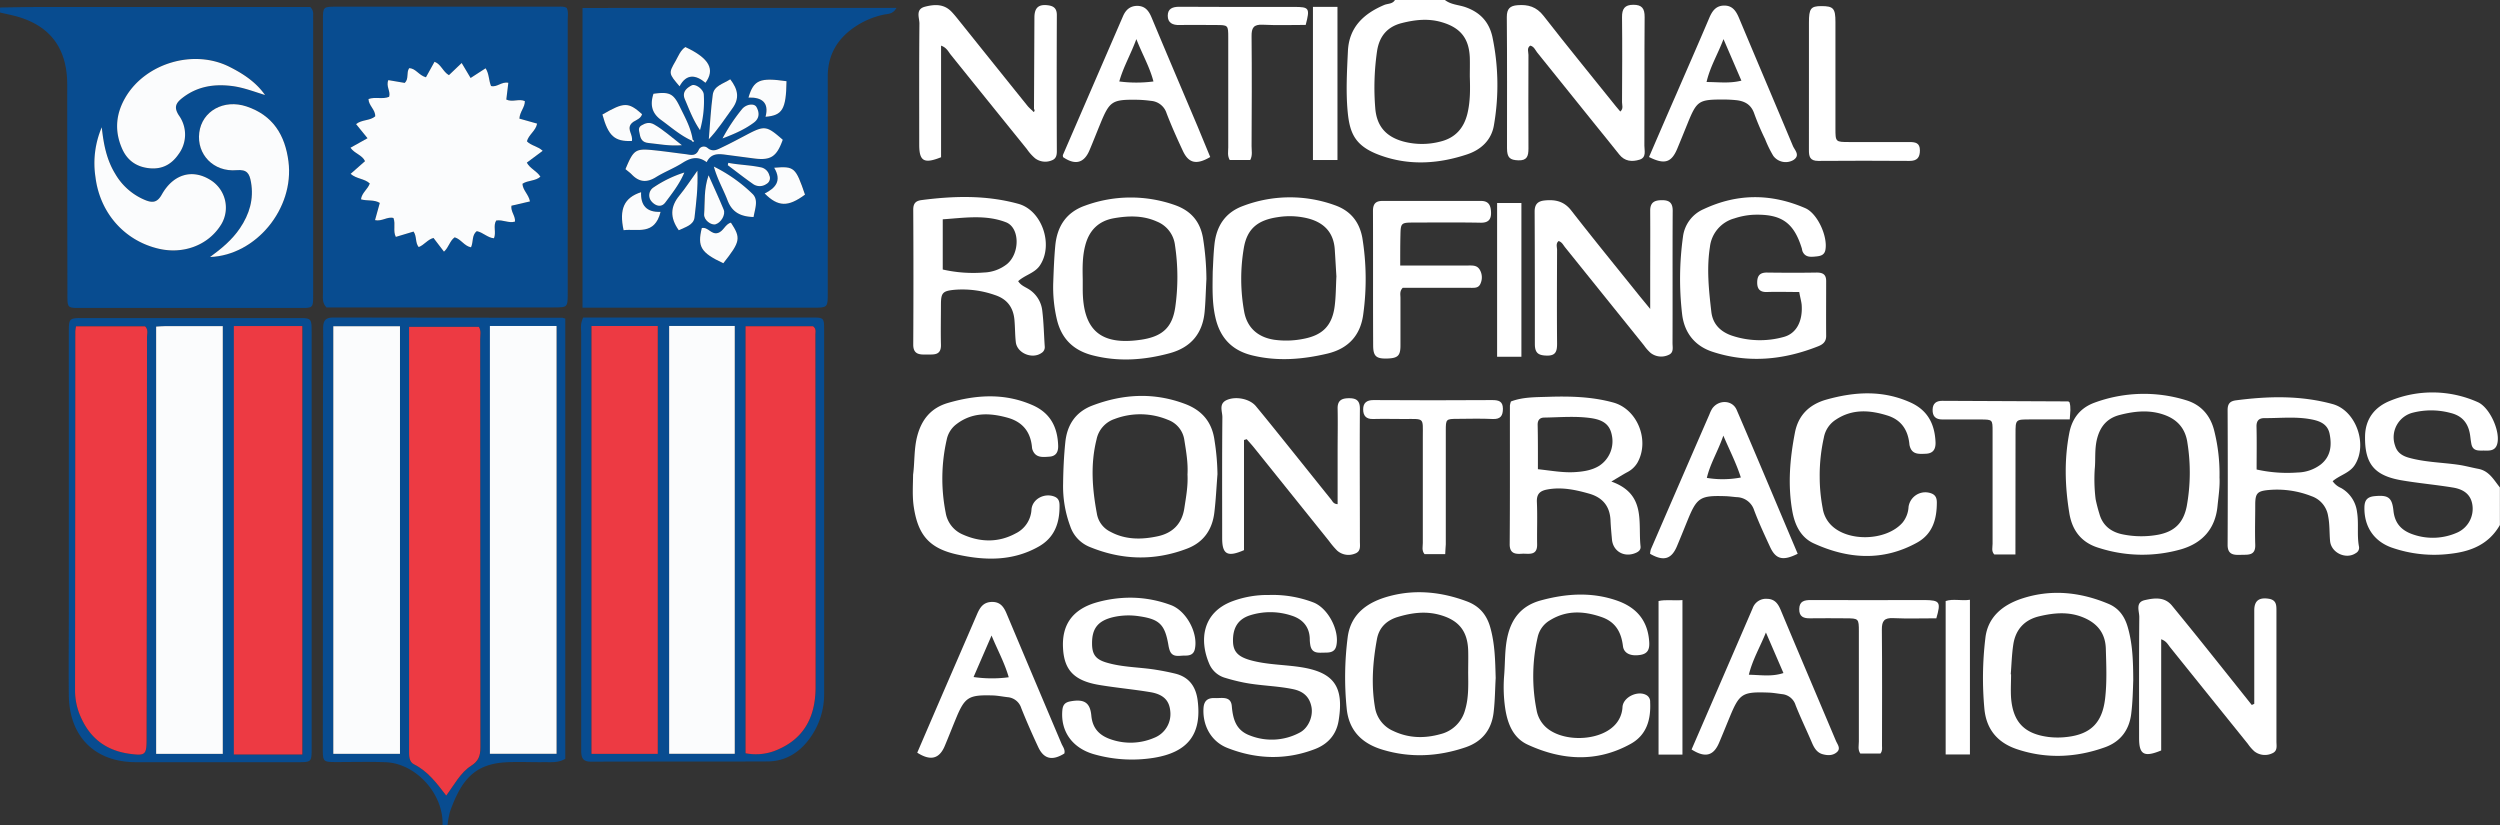 <svg id="Layer_1" data-name="Layer 1" xmlns="http://www.w3.org/2000/svg" viewBox="0 0 1000.06 330.03"><rect x="0" y="0" width="1000.06" height="330.03" fill="#333333" stroke="none"/><defs><style>.cls-1{fill:#084c90;}.cls-2{fill:#fbfcfd;}.cls-3{fill:#fff;}.cls-4{fill:#ed3a43;}</style></defs><path class="cls-1" d="M124.1,2.8H15C10,2.8,5,2.92,0,3V5c1.63.37,3.25.72,4.87,1.1,14.68,3.46,22,12.68,22,27.76q0,42,.08,84c0,5.29,0,5.32,5.17,5.32h88c5.1,0,5.13,0,5.13-5.33V7.38C125.16,5.93,125.69,4.34,124.1,2.8ZM50.26,38.86c8.06-13.67,27.29-19.38,41.59-12.15,5.43,2.75,10.56,6,14.15,11.3-4.27-1.32-8.39-2.92-12.79-3.55-7.39-1-14.23,0-20.29,4.72-2.56,2-3.51,3.7-1.37,7a13.12,13.12,0,0,1-.12,15.47c-2.75,4-6.4,6.09-11.42,5.67s-8.82-2.81-10.95-7.44c-3.36-7.18-2.86-14.2,1.15-21ZM63.73,99.52C50,96.44,40.07,85.37,38.23,70.89a36.64,36.64,0,0,1,2.51-20c.7,6.6,1.89,12.94,5.38,18.62A24.69,24.69,0,0,0,58.32,80.1c2.83,1.1,4.66.86,6.43-2.29,4.6-8.2,12.17-10.3,19.3-5.93a13,13,0,0,1,4.48,17.83q-.27.45-.57.87c-5.18,7.61-14.69,11.11-24.28,9ZM84,102.8l-.13.1v0h0v-.11H84c4.53-3.3,8.84-6.85,12-11.56,3.75-5.58,5.59-11.59,4.38-18.42-.61-3.42-1.57-5.13-5.77-4.76-9.24.81-16-6.35-14.92-15s9.82-13.52,18.92-10.48c10.57,3.55,15.41,11.45,16.76,22C117.78,83.4,102.41,102.1,84,102.8Z" transform="translate(0.02 0.01)"/><path class="cls-2" d="M87.91,90.63c-5.13,7.56-14.64,11.06-24.23,8.9C50,96.45,40,85.38,38.18,70.9a36.64,36.64,0,0,1,2.51-20c.7,6.6,1.89,12.94,5.38,18.62a24.69,24.69,0,0,0,12.2,10.59c2.83,1.1,4.66.86,6.43-2.29,4.6-8.2,12.17-10.3,19.3-5.93a13,13,0,0,1,4.51,17.82C88.32,90,88.12,90.33,87.91,90.63Z" transform="translate(0.02 0.01)"/><path class="cls-2" d="M106,38c-4.27-1.32-8.39-2.92-12.79-3.55-7.39-1-14.23,0-20.29,4.72-2.56,2-3.51,3.7-1.37,7a13.12,13.12,0,0,1-.12,15.47c-2.75,4-6.4,6.09-11.42,5.67s-8.82-2.81-11-7.44c-3.31-7.18-2.81-14.2,1.2-21C58.27,25.22,77.5,19.51,91.8,26.74,97.23,29.47,102.36,32.8,106,38Z" transform="translate(0.02 0.01)"/><path class="cls-2" d="M84,102.8c4.53-3.3,8.84-6.85,12-11.56,3.75-5.58,5.59-11.59,4.38-18.42-.61-3.42-1.57-5.13-5.77-4.76-9.24.81-16-6.35-14.92-15s9.82-13.52,18.92-10.48c10.57,3.55,15.41,11.45,16.76,22C117.78,83.4,102.41,102.1,84,102.8Z" transform="translate(0.02 0.01)"/><path class="cls-1" d="M224.82,127.09q-45.72,0-91.43-.09c-3.48,0-4.17,1.52-4.15,4.56.09,10-.05,20-.06,30q0,68.69-.07,137.39c0,5.87,0,5.87,5.67,5.88,6.5,0,13-.18,19.48.07,12.2.47,23.24,12.8,22.74,25.12h2a34.92,34.92,0,0,1,1-5.38c4.54-12.8,9.91-19,22.3-19.71,5-.28,10,0,15-.06,2.95-.05,6,.37,8.81-1.34V127.45A7.27,7.27,0,0,0,224.82,127.09ZM160,301.54H133.31v-171H160Zm32.2-2.54c0,3.3-.73,5.45-3.72,7.33-4.39,2.77-6.75,7.6-10,11.91-3.79-4.94-7.31-9.71-12.86-12.49-2.11-1-2-3.53-2-5.76.05-11,0-22,0-33V130.74h27.91c1,1.55.53,3.26.53,4.86Q192.1,217.31,192.18,299Zm30.44,2.52H196V130.39h26.67Z" transform="translate(0.02 0.01)"/><rect class="cls-2" x="195.97" y="130.4" width="26.67" height="171.13"/><rect class="cls-2" x="133.33" y="130.51" width="26.67" height="171.04"/><path class="cls-3" d="M578,0c2.4,1.89,5.48,1.9,8.21,2.86,5.84,2.06,9.44,5.86,10.78,11.94A93.87,93.87,0,0,1,597.6,50c-1,6.12-5.28,10-11,11.83-10.66,3.51-21.61,4.37-32.39,1-11.93-3.72-14.3-8.9-15.16-18.49-.71-8-.24-16,.13-23.92.45-9.52,6.27-14.93,14.49-18.43,1.45-.62,3.35-.33,4.32-2Zm9.94,30.58c0-2.49.07-5,0-7.48-.29-7.81-3.79-12.11-11.4-14.28-5.3-1.52-10.51-.93-15.73.38-5.83,1.45-9,5.22-9.95,11.08a101.15,101.15,0,0,0-.75,22.87c.54,7.27,4.26,11.55,11.3,13.46a29,29,0,0,0,14.79,0c5.95-1.47,9.36-5.36,10.78-11.17C588.16,40.55,588.1,35.57,587.94,30.58Z" transform="translate(0.02 0.01)"/><path class="cls-3" d="M1000,210c-4.37,7.66-11.46,10.58-19.78,11.51A51.61,51.61,0,0,1,956.61,219c-7.35-2.67-11-8.75-10.8-16.22.09-3,1.43-4.08,4.18-4.33,5.25-.48,6.87.48,7.42,5.79s3.43,8.1,8.08,9.62A24,24,0,0,0,983,213a10.42,10.42,0,0,0,6-11c-.56-3.82-3-6.23-7.91-7-6.89-1.13-13.87-1.73-20.75-2.93-10.74-1.93-14.44-6.73-14.28-17.56.1-7.09,4-11.77,10-14.18a44.47,44.47,0,0,1,35,.48c5,2.12,9.44,12.28,7.76,17.11-.85,2.43-3,2.36-5,2.31s-4.57.46-5.21-2.56c-.2-1-.32-2-.44-2.95-.58-5.19-3.05-8.39-8-9.56a29.79,29.79,0,0,0-14.83-.13,10.15,10.15,0,0,0-7.58,12.19,9.32,9.32,0,0,0,.3,1c.78,2.64,2.62,4,5.24,4.79,6.45,1.86,13.15,1.94,19.73,2.85,2.81.38,5.53,1.15,8.3,1.67,4.43.83,6.23,4.46,8.67,7.45Z" transform="translate(0.02 0.01)"/><path class="cls-1" d="M233,3.18V123.07h92c6.09,0,6.1,0,6.1-6,0-28.82.06-57.63,0-86.44,0-8.41,3.57-14.71,10.22-19.45a32.67,32.67,0,0,1,12.26-5.35c1.6-.33,3.61-.12,5-2.68ZM314.6,32.47c-.15,11.34-1.68,13.67-8.39,14.24,1.52-5.76-1.55-7.87-6.82-7.69C301.49,31.8,304.1,31,314.6,32.47Zm-32,32.38c-3.61-2.65-6.6-1.67-9.77.34-3.35,2.13-7.16,3.56-10.53,5.66-3.66,2.28-6.73,2-9.67-1.07-.68-.71-1.5-1.28-2.52-2.14,3.34-8,4-8.35,12-7.49,4,.42,7.92,1,11.89,1.48,2,.23,4.23,1.16,5.45-1.79a2.25,2.25,0,0,1,3-1,2.55,2.55,0,0,1,.47.31c2.22,1.84,4.11.58,6-.31,3.16-1.49,6.23-3.15,9.32-4.77,7.56-4,8.27-3.88,14.78,1.85-2.45,6.84-4.81,8.36-11.62,7.46L290,61.86c-2.92-.4-5.7-.48-7.38,3Zm6.83,19c.84,2-1,5.16-3.2,5.82-1.77.54-4.8-1.66-4.62-4,.37-4.89-.19-9.9,1.77-15.6,2.29,5.14,4.29,9.44,6.09,13.81ZM273.85,39.68c-1.2-2.8.58-4.45,2.68-5.55,1.57-.82,4.84,1.6,4.9,3.73A42.84,42.84,0,0,1,279.91,52c-2.81-4.12-4.28-8.28-6-12.31Zm28.75,3.15c1.15,2.12,1.22,4.42-1.05,6.13C298,51.66,294,53.44,289,55.34a71.71,71.71,0,0,1,7.73-11.64c1.64-2,5-2.56,5.93-.84ZM292.1,31.71c3.15,4.09,3.77,7.68.81,11.69s-5.69,8.38-9.4,12.29c.5-5.94.78-11.91,1.58-17.81C285.59,34.28,289.22,33.58,292.1,31.71Zm-21.88-7.32c1.14-2,1.9-4.23,3.91-5.58,9.89,4.61,11.83,9,8.05,14.3-3.8-3.2-7.6-3.8-10.37,1.41-4.4-5.19-4.42-5.2-1.58-10.13ZM261.4,37.5c6.33-.87,7.94-.15,10.46,5,2.1,4.32,4.51,8.52,5.23,13.38a6.66,6.66,0,0,1,.56.5c-.39.52-.69.36-.93-.16-4.59-2.07-8.33-5.39-12.35-8.32-3.84-2.78-4.27-6.28-3-10.4Zm.26,12.29c3.73,2.15,6.85,5,11.09,8.29-5.27.39-9.33-.5-13.44-.9-2.3-.23-3.1-1.53-3.43-3.52-.22-1.27-.85-2.59.7-3.51s3.17-1.46,5.09-.35Zm-20.71-4c8.68-5,10.32-5.07,15.85-.15-.59,2.38-3.44,2.35-4.56,4.15-1.37,2.22,1,4.08.5,6.59-6.93.3-9.43-2-11.78-10.58Zm8.47,46.26c-1.83-8.42.18-13,7-15.2-.17,5.05,2.06,8.17,7.84,7.86-2.4,9.6-9.36,6.68-14.83,7.36Zm11.15-11.64a3.74,3.74,0,0,1,.47-5.28,4.84,4.84,0,0,1,.46-.33A46.65,46.65,0,0,1,273.73,69c-1.85,4.47-4.78,8.21-7.62,12-1.82,2.39-4.33,1-5.53-.48Zm17.23,6.51c-.34,3.07-3.65,3.88-6.31,5.15-3.61-5.07-3.38-9.48.27-13.9,2.36-2.87,4.38-6,7.19-9.93.3,7.07-.5,12.9-1.14,18.7Zm11.52,18.35c-9-4.2-10.45-6.62-8.61-14.08,2.47-.53,3.75,2.69,6.33,2,2.39-.62,2.94-3.58,5.32-4.15,4.07,6.2,3.8,7.59-3,16.25ZM301.43,86.8c-5.34-.16-8.65-2-10.44-6.72-1.61-4.26-4-8.23-5.45-13.45A60.53,60.53,0,0,1,301,77.55C303.47,79.94,302,83.42,301.43,86.8Zm0-13.07c-3.5-2.43-6.85-5.08-10.27-7.64.07-.31.14-.62.2-.94,4.2.82,8.47.87,12.7,1.74a4.39,4.39,0,0,1,3.72,3.26,2.64,2.64,0,0,1-1.15,3.45,4.66,4.66,0,0,1-5.25.11Zm4.51,3.68c4.21-2.1,7-5,3.8-10.3,8.07-.66,8.56-.2,12.33,10.76-6.83,4.93-10.79,4.93-16.18-.48Z" transform="translate(0.02 0.01)"/><path class="cls-2" d="M252.25,49.8c-1.37,2.22,1,4.08.5,6.59-6.94.28-9.44-2-11.79-10.59,8.68-5,10.32-5.07,15.85-.15C256.22,48,253.37,48,252.25,49.8Z" transform="translate(0.02 0.01)"/><path class="cls-2" d="M272.76,58.08c-5.27.39-9.33-.5-13.44-.9-2.3-.23-3.1-1.53-3.43-3.52-.22-1.27-.85-2.59.7-3.51s3.16-1.46,5.08-.36C265.4,51.94,268.52,54.8,272.76,58.08Z" transform="translate(0.02 0.01)"/><path class="cls-2" d="M277.66,56.41c-.39.52-.69.36-.93-.16-4.59-2.07-8.33-5.39-12.35-8.32-3.85-2.81-4.33-6.31-3-10.43,6.33-.87,7.94-.15,10.46,5,2.1,4.32,4.51,8.52,5.23,13.38A5.88,5.88,0,0,1,277.66,56.41Z" transform="translate(0.02 0.01)"/><path class="cls-2" d="M292.92,43.4c-3,4.07-5.69,8.38-9.4,12.29.5-5.94.78-11.91,1.58-17.81.49-3.6,4.12-4.3,7-6.17C295.26,35.8,295.88,39.39,292.92,43.4Z" transform="translate(0.02 0.01)"/><path class="cls-2" d="M280,52.05c-2.84-4.15-4.32-8.31-6.06-12.34-1.2-2.8.58-4.45,2.68-5.55,1.57-.82,4.84,1.6,4.9,3.73A42.84,42.84,0,0,1,280,52.05Z" transform="translate(0.02 0.01)"/><path class="cls-2" d="M282.19,33.11c-3.8-3.2-7.6-3.8-10.37,1.41-4.41-5.19-4.43-5.2-1.59-10.13,1.14-2,1.9-4.23,3.91-5.58C284,23.42,286,27.85,282.19,33.11Z" transform="translate(0.02 0.01)"/><path class="cls-2" d="M314.6,32.47c-.15,11.34-1.68,13.67-8.39,14.24,1.52-5.76-1.55-7.87-6.82-7.69C301.49,31.8,304.1,31,314.6,32.47Z" transform="translate(0.02 0.01)"/><path class="cls-2" d="M301.59,49C298,51.69,294,53.47,289,55.37a71.71,71.71,0,0,1,7.73-11.64c1.6-2.07,5-2.59,5.89-.87C303.79,45,303.86,47.28,301.59,49Z" transform="translate(0.02 0.01)"/><path class="cls-2" d="M322,77.85c-6.78,5-10.74,4.93-16.13-.46,4.21-2.1,7-5,3.8-10.3C317.76,66.43,318.25,66.89,322,77.85Z" transform="translate(0.02 0.01)"/><path class="cls-2" d="M306.58,73.58a4.65,4.65,0,0,1-5.2.13c-3.5-2.43-6.85-5.08-10.27-7.64.07-.31.14-.62.2-.94,4.2.82,8.47.87,12.7,1.74a4.39,4.39,0,0,1,3.72,3.26A2.64,2.64,0,0,1,306.58,73.58Z" transform="translate(0.02 0.01)"/><path class="cls-2" d="M301.43,86.8c-5.34-.16-8.65-2-10.44-6.72-1.61-4.26-4-8.23-5.45-13.45A60.53,60.53,0,0,1,301,77.55C303.47,79.94,302,83.42,301.43,86.8Z" transform="translate(0.02 0.01)"/><path class="cls-2" d="M277.81,86.94c-.34,3.07-3.65,3.88-6.31,5.15-3.61-5.07-3.38-9.48.27-13.9,2.36-2.87,4.38-6,7.19-9.93C279.25,75.31,278.45,81.14,277.81,86.94Z" transform="translate(0.02 0.01)"/><path class="cls-2" d="M286.27,89.7c-1.77.54-4.8-1.66-4.62-4,.37-4.89-.19-9.9,1.77-15.6,2.25,5.07,4.25,9.37,6.05,13.74C290.31,85.91,288.43,89,286.27,89.7Z" transform="translate(0.02 0.01)"/><path class="cls-2" d="M289.33,105.29c-9-4.2-10.45-6.62-8.61-14.08,2.47-.53,3.75,2.69,6.33,2,2.39-.62,2.94-3.58,5.32-4.15C296.43,95.24,296.16,96.63,289.33,105.29Z" transform="translate(0.02 0.01)"/><path class="cls-2" d="M264.23,84.73c-2.37,9.58-9.33,6.66-14.8,7.34-1.83-8.42.18-13,7-15.2C256.22,81.92,258.45,85,264.23,84.73Z" transform="translate(0.02 0.01)"/><path class="cls-2" d="M273.73,69c-1.85,4.47-4.78,8.21-7.62,12-1.82,2.4-4.33,1-5.53-.47a3.74,3.74,0,0,1,.44-5.28,3.27,3.27,0,0,1,.48-.35A47,47,0,0,1,273.73,69Z" transform="translate(0.02 0.01)"/><path class="cls-2" d="M313.1,55.9c-2.45,6.84-4.81,8.36-11.62,7.46l-11.39-1.5c-2.94-.4-5.74-.48-7.42,3-3.61-2.65-6.6-1.67-9.77.34-3.35,2.13-7.16,3.56-10.53,5.66-3.66,2.28-6.73,2-9.67-1.07-.68-.71-1.5-1.28-2.52-2.14,3.34-8,4-8.35,12-7.49,4,.42,7.92,1,11.89,1.48,2,.23,4.23,1.16,5.45-1.79a2.25,2.25,0,0,1,3-1,2.55,2.55,0,0,1,.47.31c2.22,1.84,4.11.58,6-.31,3.16-1.49,6.23-3.15,9.32-4.77C305.85,50.09,306.56,50.17,313.1,55.9Z" transform="translate(0.02 0.01)"/><path class="cls-1" d="M226.69,3.17c-1.08-.7-2.28-.51-3.43-.51h-89c-4.94,0-5.09.16-5.1,5.07V117.2c0,2-.34,4,1.42,5.77h90.85c5.64,0,5.65,0,5.65-5.92V8.05C227.1,6.42,227.45,4.73,226.69,3.17Zm-10.53,67.5c-2,1.8-5,1.38-7.18,2.83.09,2.57,2.45,4.21,3,7.06l-7.42,1.72c-.34,2.38,1.64,4.07,1.43,6.35-2.48.76-4.84-.86-7.51-.43-1.35,2.12.09,4.75-.9,7.1-2.57-.19-4.34-2.35-6.88-2.85-2.06,1.61-1.29,4.26-2.3,6.47-2.69-.49-4-3.26-6.53-4-2,1.4-2.33,4-4.29,5.74l-4.19-5.49c-2.37.63-3.72,2.82-5.92,3.66-1.47-1.79-.68-4.24-2.06-6.21l-7.09,2.13c-1.24-2.42,0-5-.94-7.55-2.4-.69-4.6,1.46-7.38.85l1.91-6.89c-2.31-1.41-4.94-.69-7.52-1.43.28-2.57,2.69-4,3.52-6.34-2.1-2-5.32-1.78-7.67-3.86L146,64.46c-1.14-2.49-4.16-3-5.82-5.37L147,55.28l-4.58-5.64c2.34-1.89,5.54-1.28,7.65-3.11.12-2.69-2.61-4.25-2.69-6.92,2.71-1,5.64.22,8.26-.9.69-2.18-1.35-4.12-.32-6.67l6.57,1.12c1.75-1.71.53-4,1.75-5.89,2.61,0,3.79,2.81,6.72,3.64,1.13-2,2.24-4,3.44-6.21,2.66,1,3.36,4,5.76,5.36l5.1-4.87c1.22,2,2.31,3.88,3.57,6l6-3.88c1.45,2.23,1.22,4.81,2.17,7.09,2.42.63,4.18-1.85,6.92-1.29l-.81,6.71c2.51,1.19,5.07-.46,7.42.62.05,2.46-2,4.19-2.19,7l7.09,2c-.49,2.86-3.38,4.4-4.07,7.08,1.65,1.77,4.23,1.89,6.31,3.8l-6.35,4.73C212,67.45,214.65,68.31,216.16,70.67Z" transform="translate(0.02 0.01)"/><path class="cls-2" d="M216.16,70.67c-2,1.8-5,1.38-7.18,2.83.09,2.57,2.45,4.21,3,7.06l-7.42,1.72c-.34,2.38,1.64,4.07,1.43,6.35-2.48.76-4.84-.86-7.51-.43-1.35,2.12.09,4.75-.9,7.1-2.57-.19-4.34-2.35-6.88-2.85-2.06,1.61-1.29,4.26-2.3,6.47-2.69-.49-4-3.26-6.53-4-2,1.4-2.33,4-4.29,5.74l-4.19-5.49c-2.37.63-3.72,2.82-5.92,3.66-1.47-1.79-.68-4.24-2.06-6.21l-7.09,2.13c-1.24-2.42,0-5-.94-7.55-2.4-.69-4.6,1.46-7.38.85l1.91-6.89c-2.31-1.41-4.94-.69-7.52-1.43.28-2.57,2.69-4,3.52-6.34-2.1-2-5.32-1.78-7.67-3.86L146,64.46c-1.14-2.49-4.16-3-5.82-5.37L147,55.28l-4.58-5.64c2.34-1.89,5.54-1.28,7.65-3.11.12-2.69-2.61-4.25-2.69-6.92,2.71-1,5.64.22,8.26-.9.69-2.18-1.35-4.12-.32-6.67l6.57,1.12c1.75-1.71.53-4,1.75-5.89,2.61,0,3.79,2.81,6.72,3.64,1.13-2,2.24-4,3.44-6.21,2.66,1,3.36,4,5.76,5.36l5.1-4.87c1.22,2,2.31,3.88,3.57,6l6-3.88c1.45,2.23,1.22,4.81,2.17,7.09,2.42.63,4.18-1.85,6.92-1.29l-.81,6.71c2.51,1.19,5.07-.46,7.42.62.05,2.46-2,4.19-2.19,7l7.09,2c-.49,2.86-3.38,4.4-4.07,7.08,1.65,1.77,4.23,1.89,6.31,3.8l-6.35,4.73C212,67.45,214.65,68.31,216.16,70.67Z" transform="translate(0.02 0.01)"/><path class="cls-1" d="M324.3,127h-91c-1.28,2.52-.83,4.56-.83,6.52V300c0,2.93.44,4.7,4,4.68,23.49-.1,47,0,70.47-.1,6.71,0,12.17-3.08,16.32-8.38a30,30,0,0,0,6.39-19V132.23C329.65,127,329.61,127,324.3,127ZM263.1,301.55H236.59V130.4H263.1Zm30.82,0H267.68V130.38h26.24Zm17.81-2a21.56,21.56,0,0,1-13.49,1.74V130.51h27c1.35,1,.93,2.28.93,3.38q.07,70.49.08,141c0,10.91-4,19.91-14.54,24.66Z" transform="translate(0.02 0.01)"/><rect class="cls-2" x="267.68" y="130.39" width="26.24" height="171.14"/><path class="cls-1" d="M119,127.22H33.51c-6,0-6,0-6,6V243.69c0,11.49-.13,23,0,34.49.23,16.6,10.51,26.7,26.91,26.7h64.49c5.74,0,5.74,0,5.74-5.88V133C124.62,127.23,124.61,127.22,119,127.22ZM58.81,134.8q-.06,80.43-.18,160.88c0,6.18-.48,6.63-6.51,5.85-9.56-1.24-16.2-6.18-20-15.18A25.89,25.89,0,0,1,30,275.9q.09-71.7.11-143.4a16.86,16.86,0,0,1,.27-2H58C59.39,131.8,58.81,133.41,58.81,134.8ZM89.1,301.56H62.44V130.64c1.43-.08,2.41-.18,3.39-.18H89.1Zm31.87.21H93.57V130.42H121Z" transform="translate(0.02 0.01)"/><path class="cls-2" d="M89.1,130.45V301.56H62.44V130.64c1.43-.08,2.41-.18,3.39-.18C73.42,130.44,81.1,130.45,89.1,130.45Z" transform="translate(0.02 0.01)"/><path class="cls-3" d="M487,189.67c-.41,5.13-.64,10.29-1.26,15.4-.83,6.78-4.29,11.84-10.82,14.35-13.18,5.06-26.32,4.66-39.3-.75a13.55,13.55,0,0,1-7.52-8.18,45.82,45.82,0,0,1-2.85-17.12c.07-5.48.32-11,.88-16.43.7-7,4.12-12.2,10.92-14.76,12.25-4.62,24.54-5.3,37-.6,6.9,2.61,10.82,7.37,11.78,14.66A94.36,94.36,0,0,1,487,189.67Zm-12,.22c.28-4.59-.5-9.19-1.24-13.78a10.1,10.1,0,0,0-6.53-8.16,28.84,28.84,0,0,0-21.4-.35,10.89,10.89,0,0,0-7.21,8.2c-2.48,9.94-1.71,19.76.14,29.66a9.83,9.83,0,0,0,5.44,7.26c6,3.25,12.52,3.17,18.94,1.78,5.87-1.27,9.63-4.94,10.59-11.13.68-4.44,1.51-8.86,1.28-13.48Z" transform="translate(0.02 0.01)"/><path class="cls-3" d="M482.58,111.59c-.28,5.31-.35,9.14-.71,13-.77,8.75-5.46,14.37-13.94,16.68-10.26,2.8-20.6,3.53-31,.83-7.65-2-12.37-6.67-14.19-14.41a56.1,56.1,0,0,1-1.43-14.89c.17-4.82.36-9.65.8-14.45.72-7.77,4.36-13.47,12-16.13a53,53,0,0,1,35.7-.25c6.37,2.2,10.2,6.41,11.39,13.19A109,109,0,0,1,482.58,111.59Zm-49.48.08v4c0,16.49,7.19,22.65,23.51,20.19l1-.17c7.66-1.41,11.35-5.05,12.49-12.74A85.44,85.44,0,0,0,470,98.06a11.63,11.63,0,0,0-7.23-9.44c-5.58-2.51-11.34-2.35-17.15-1.34-6.22,1.08-10,4.9-11.54,11C432.94,102.68,433,107.18,433.1,111.67Z" transform="translate(0.02 0.01)"/><path class="cls-3" d="M485.1,108.63c.17-2.9.26-6.9.69-10.86.79-7.36,4.3-12.8,11.53-15.43a52.78,52.78,0,0,1,36.62-.26c6.2,2.18,9.79,6.54,11,13a102.78,102.78,0,0,1,.41,30.33c-1,8.39-5.68,13.91-14.25,16-10,2.38-20,3.21-30.1.77-8.35-2-13.12-7.23-14.9-15.52C484.85,121,485,115.37,485.1,108.63Zm49.46,1.75c-.2-3.28-.4-6.93-.64-10.58-.44-6.69-4.15-10.65-10.46-12.37a30.13,30.13,0,0,0-12.36-.57c-8,1.17-12.27,4.62-13.57,12.4a73.6,73.6,0,0,0,.14,25.34c1.18,6.56,5.59,10.39,12.25,11.33a34.88,34.88,0,0,0,11.44-.39c7.79-1.47,11.58-5.37,12.55-13.3.47-3.79.45-7.64.67-11.86Z" transform="translate(0.02 0.01)"/><path class="cls-3" d="M407.27,112.47c1.07,1.63,2.52,2.18,3.78,2.93a11.66,11.66,0,0,1,5.86,8.85c.59,4.77.66,9.61,1,14.42a2.69,2.69,0,0,1-1.31,2.52c-3.71,2.61-9.76.07-10.27-4.33-.34-3-.28-6-.56-9-.47-4.94-2.94-8.26-7.82-9.85a39.1,39.1,0,0,0-16.2-2.09c-4.71.47-5.35,1.22-5.37,5.89,0,5.32-.13,10.65,0,16,.15,4.55-3,3.94-5.77,4s-5.33,0-5.31-4q.15-27,0-53.92c0-2.56,1-3.57,3.39-3.87,13-1.69,25.91-2,38.63,1.5,9.39,2.55,14.1,16.13,8.81,24.4C414.1,109.23,410.1,109.88,407.27,112.47ZM377.1,107.8A54.65,54.65,0,0,0,393.58,109a15.73,15.73,0,0,0,9.21-3.36c5.22-4.3,5.2-14.55-.38-16.73-8.23-3.19-16.81-1.75-25.31-1.19Z" transform="translate(0.02 0.01)"/><path class="cls-3" d="M887.84,191c.2,3.61-.41,7.56-.81,11.53-.9,9-6.06,14.67-14.42,17.15a56.54,56.54,0,0,1-32.94-.49c-6.78-2-10.71-6.66-11.9-13.89-1.76-10.77-2.09-21.43,0-32.21,1.19-6,4.58-10,10-12a57.2,57.2,0,0,1,36.71-1c6,1.8,9.76,6.13,11.26,12.26A71.05,71.05,0,0,1,887.84,191Zm-49.91-3.47a64.92,64.92,0,0,0,.35,12.15q.6,2.92,1.49,5.78c1.33,4.91,4.89,7.46,9.58,8.34a37.34,37.34,0,0,0,13.9.1c6.61-1.26,10.15-4.75,11.48-11.41a75.4,75.4,0,0,0,.28-25.3c-.8-5.76-4-9.37-9.27-11.25-5.84-2.09-11.74-1.51-17.66,0-5.09,1.26-7.9,4.52-9.19,9.43C837.78,179.59,838.32,184,837.93,187.54Z" transform="translate(0.02 0.01)"/><path class="cls-3" d="M933.1,192.48a7.79,7.79,0,0,0,3.35,2.71,12.77,12.77,0,0,1,6.4,9.61c.76,4.6-.11,9.32.8,13.94a2.43,2.43,0,0,1-1.27,2.5c-3.91,2.69-9.86-.08-10.31-4.82-.31-3.31-.11-6.64-.78-9.94a10,10,0,0,0-6.64-8A37.63,37.63,0,0,0,907.53,196c-4.61.42-5.38,1.34-5.4,5.84,0,5.33-.17,10.66,0,16,.19,4.56-2.94,4-5.7,4.1s-5.37.06-5.35-4q.13-27,0-53.92c0-2.57,1-3.58,3.37-3.89,13-1.7,25.91-2,38.63,1.5,9.35,2.55,14.13,16.12,8.88,24.36C939.88,189.24,936,190,933.1,192.48Zm-30.42-4.68A56,56,0,0,0,919.1,189a15.89,15.89,0,0,0,9.28-3.24c4-3.23,4.42-7.66,3.5-12.22-.81-4-4-5.21-7.72-5.87-6.12-1.09-12.24-.38-18.36-.42-2.16,0-3.22,1-3.16,3.42C902.78,176.32,902.68,181.93,902.68,187.8Z" transform="translate(0.02 0.01)"/><path class="cls-3" d="M719.72,116.8c-4.55,0-8.69-.14-12.82,0-2.84.12-4-1.13-4-3.78s1-4,3.83-4c6.67.09,13.33.11,20,0,2.51,0,3.76.83,3.76,3.4,0,7.33-.06,14.66,0,22,0,2.29-1.38,3.37-3.1,4.05C713.52,144,699.3,145.4,685,140.7c-7.05-2.31-11.28-7.61-12.14-15.1a122.83,122.83,0,0,1,.35-30.89,13.88,13.88,0,0,1,8.34-11.09c13.5-6.32,27-6.25,40.59-.36,4.86,2.11,9,11.22,8.06,16.61-.38,2.2-2,2.53-3.64,2.7-2.11.21-4.44.53-5.55-2.08a6.86,6.86,0,0,1-.22-1c-3.2-10.44-8.13-13.92-19.17-13.6a28.66,28.66,0,0,0-7.83,1.46,13.38,13.38,0,0,0-9.8,11.45c-1.36,8.65-.43,17.3.56,25.89.55,4.86,3.57,8,8.34,9.6a35.38,35.38,0,0,0,20.68.47c5-1.37,7.59-6.25,7.12-12.84C720.54,120.47,720.1,119,719.72,116.8Z" transform="translate(0.02 0.01)"/><path class="cls-3" d="M598.29,271.22c-.26,4.48-.27,9.13-.83,13.77-.84,7.08-4.73,11.72-11.2,13.93-11,3.75-22.22,4.33-33.37.92-8.09-2.47-13.4-7.59-14.22-16.65a125.38,125.38,0,0,1,.43-28.39c1.29-9.59,8.37-14.14,16.76-16.36,10.38-2.77,20.77-1.67,30.87,2.1,5.1,1.9,8.07,5.46,9.47,10.7C598,257.8,598.1,264.4,598.29,271.22Zm-11-2.55c0-2.82.08-5.65,0-8.47-.25-7.79-3.79-12.15-11.39-14.25-5.66-1.57-11.17-.84-16.68.81-4.57,1.36-7.58,4.27-8.43,8.91-1.65,9-2.34,18.12-.79,27.23a12.37,12.37,0,0,0,7.29,9.48c6.15,2.93,12.46,3.08,18.94,1.27a13.51,13.51,0,0,0,9.82-9.66c1.52-5,1.27-10.19,1.23-15.32Z" transform="translate(0.02 0.01)"/><path class="cls-3" d="M644.56,192.62c14.06,5,10.62,16.36,11.68,25.93.14,1.32-.67,2.08-1.88,2.6-4.6,2-9.14-.57-9.56-5.4-.22-2.49-.47-5-.57-7.48-.22-5.73-3.11-9.26-8.59-10.82s-11-2.72-16.72-1.65c-2.86.53-4.29,1.73-4.15,5,.26,5.65,0,11.33.1,17,.07,4.75-3.6,3.53-6.07,3.7s-4.94.07-4.91-3.83c.15-18.48.07-37,.09-55.46a8.19,8.19,0,0,1,.41-1.62c4.71-1.79,9.71-1.7,14.71-1.86,8.85-.29,17.67-.09,26.27,2.29,9.71,2.69,14.67,15.33,9.55,24.18a10,10,0,0,1-4,3.68C649.21,189.8,647.54,190.86,644.56,192.62Zm-29.38-4.94c5.31.57,9.9,1.44,14.59,1.18,3.51-.2,7-.71,10-2.58a11.7,11.7,0,0,0,5-12.12c-.78-4.13-3.18-6.2-8.55-6.94-6.14-.85-12.31-.28-18.47-.19-1.8,0-2.68,1-2.67,2.83C615.21,175.66,615.18,181.46,615.18,187.68Z" transform="translate(0.02 0.01)"/><path class="cls-3" d="M853.33,272.15c-.14,4.08-.23,8.73-.81,13.37-.82,6.62-4.39,11.2-10.48,13.39-11.6,4.17-23.49,4.71-35.24.77-7.47-2.51-12.16-7.63-13-16a134,134,0,0,1,.37-28.38c.93-8.5,6.93-13.23,14.23-15.74,11.81-4,23.61-2.82,35.06,2,4.12,1.74,6.43,5,7.66,9.26C853.1,257.61,853.3,264.58,853.33,272.15Zm-49-2.45h.13c0,3.16-.21,6.33,0,9.47.77,9.64,5.27,14.36,14.92,15.62a31,31,0,0,0,7.45,0c9.58-1.1,14.13-5.79,15.25-15.39.77-6.63.47-13.27.28-19.92-.18-6.27-3.48-10.2-9-12.49-5.78-2.4-11.65-1.89-17.6-.48s-9.49,5.29-10.41,11.29C804.75,261.72,804.65,265.73,804.33,269.7Z" transform="translate(0.02 0.01)"/><path class="cls-3" d="M452.64,239.08a46.65,46.65,0,0,1,15.84,3c6.14,2.35,10.86,11.23,9.47,17.56-.53,2.43-2.4,2.64-4.19,2.6-2.16,0-4.87.91-5.92-2.22a12.73,12.73,0,0,1-.46-1.94c-1.41-8.28-3.58-10.4-11.72-11.58a27.68,27.68,0,0,0-10.42.37c-6,1.44-8.47,4.47-8.41,10.57,0,4.37,1.5,6.32,5.73,7.58,6.44,1.93,13.18,1.82,19.75,2.88,2.62.42,5.24.93,7.81,1.56,5.57,1.38,8.25,5.24,8.95,10.72,1.71,13.47-3.87,20.69-17.38,22.93a55.39,55.39,0,0,1-23.75-1.31c-9-2.43-13.73-9.25-13-17.63.19-2.24,1.07-3.22,3.22-3.62,5.43-1,7.89.38,8.38,5.72s3.49,8.08,8.11,9.58a23.94,23.94,0,0,0,17.09-.74,10.2,10.2,0,0,0,6.36-10.79c-.42-4.17-2.77-6.59-8-7.46-6.73-1.12-13.54-1.73-20.27-2.85-10.07-1.66-14.12-5.86-14.61-14.66-.55-9.33,3.71-15.4,12.88-18.22A49.71,49.71,0,0,1,452.64,239.08Z" transform="translate(0.02 0.01)"/><path class="cls-3" d="M507.6,238a45.6,45.6,0,0,1,17.83,3c5.85,2.33,10.48,11.23,9.11,17.32-.58,2.62-2.65,2.74-4.66,2.74-2.25,0-4.9.53-5.67-2.65a14.39,14.39,0,0,1-.29-3c-.17-4.83-3-7.8-7.23-9.14a26.91,26.91,0,0,0-16.74-.12c-4.73,1.54-6.87,5-6.74,10.46.1,4.12,2.1,6.15,7.21,7.54,6.31,1.71,12.86,1.7,19.28,2.62,13.82,2,18,7.71,15.76,21.5-.93,5.75-4.44,9.42-9.42,11.35-11.68,4.51-23.54,4.11-35.1-.45-6.66-2.63-10-9.22-9.52-16.06.25-3.17,2.09-4,4.62-3.87s6.33-1,6.69,3.23c.46,5.33,1.73,9.77,7.4,11.79a23.66,23.66,0,0,0,19.8-1.23c3.45-1.82,5.41-6.48,4.66-10.3-.79-4-3.24-6.2-7.37-7.06-6.55-1.36-13.25-1.35-19.79-2.66-2.43-.49-4.86-1.1-7.23-1.83a9.82,9.82,0,0,1-6.34-5.31c-4.23-9.49-3.12-20.88,9.27-25.43A40.32,40.32,0,0,1,507.6,238Z" transform="translate(0.02 0.01)"/><path class="cls-3" d="M660.1,123.58v-10.9c0-9.49.06-19,0-28.48,0-3.53,2.07-4.14,4.85-4.13s4.15,1.06,4.15,4.18c-.11,17.66,0,35.32-.07,53,0,1.75.61,3.86-1.68,4.76a6.91,6.91,0,0,1-7.09-.85,17.52,17.52,0,0,1-2.64-3L626,98.86c-.7-.87-1.16-2-2.53-2.45-1.23,1-.62,2.4-.62,3.59-.05,12.49-.11,25,0,37.48,0,3-.52,4.81-4,4.76s-4.88-1-4.89-4.61c0-17.65,0-35.31-.09-53,0-3.1,1.43-4.2,4.07-4.46,4.17-.41,7.68.3,10.56,4,9,11.57,18.27,22.91,27.44,34.34C657.1,119.93,658.23,121.28,660.1,123.58Z" transform="translate(0.02 0.01)"/><path class="cls-3" d="M497.61,176v44.06c-6.64,2.9-8.73,1.68-8.73-4.77,0-16.15-.07-32.3.08-48.45,0-2.35-1.63-5.49,2-6.94s9-.35,11.42,2.58c4.67,5.64,9.24,11.36,13.83,17.07,5.42,6.74,10.81,13.51,16.25,20.25.58.72.91,1.79,2.6,1.87V180.45c0-5.66.12-11.32,0-17-.1-3.56,2-4.19,4.78-4.16s4.15,1.05,4.13,4.22c-.13,17.65,0,35.3,0,53,0,2,.51,4.13-2.14,5a6.8,6.8,0,0,1-7-1.31,33.44,33.44,0,0,1-3.22-3.81l-30-37.36c-.93-1.15-1.94-2.23-2.91-3.35Z" transform="translate(0.02 0.01)"/><path class="cls-3" d="M413.6,43.52q.09-18.26.17-36.49c0-4,1.7-5.41,5.47-4.92,2.31.3,3.51,1.33,3.5,3.9q-.11,27.26,0,54.5c0,1.63-.33,3-2,3.62a6.76,6.76,0,0,1-6.64-.77,18.25,18.25,0,0,1-3.32-3.7q-15.24-18.85-30.45-37.75c-1-1.24-1.65-2.87-3.9-3.66V62.89c-6.86,2.74-8.73,1.56-8.74-5,0-16.16-.07-32.33.08-48.5,0-2.32-1.7-5.71,2.24-6.72s7.62-1.14,10.66,2.07c1.15,1.21,2.18,2.52,3.22,3.82q13.62,17,27.22,33.91a18.6,18.6,0,0,0,1.75,1.69c.21.22.57.65.61.62C414,44.44,413.86,44,413.6,43.52Z" transform="translate(0.02 0.01)"/><path class="cls-3" d="M901.74,281.53V244.17c0-3.87,1.89-5.23,5.66-4.69,3.28.47,3.22,2.64,3.21,5.12v52c0,1.75.56,3.8-1.72,4.75a6.84,6.84,0,0,1-7.09-.79,16.64,16.64,0,0,1-2.62-3q-15.52-19.26-31-38.52c-.92-1.13-1.54-2.58-3.67-3.33v44.48c-6.88,2.84-8.84,1.63-8.84-4.88,0-16.17-.06-32.33.08-48.5,0-2.35-1.68-5.87,2.18-6.75s8-1.44,11,2.32c4.09,5,8.22,10.07,12.28,15.14Q891,269.75,900.75,282Z" transform="translate(0.02 0.01)"/><path class="cls-3" d="M612.1,18.24c-1.43,1-.7,2.48-.7,3.71,0,12.49-.1,25,0,37.48,0,3-.56,4.81-4,4.7s-4.57-1.06-4.58-4.87c0-17.5.07-35-.08-52.48,0-3.29,1.28-4.47,4.26-4.71,4.23-.34,7.59.59,10.45,4.27,9.5,12.22,19.33,24.2,29,36.27.51.63,1.06,1.23,1.69,2,1.34-1.16.69-2.55.69-3.71.06-11.33.13-22.66,0-34-.05-3.39,1.1-5,4.52-5s4.55,1.46,4.52,4.92c-.15,17.16,0,34.32-.1,51.48,0,2,.9,4.69-1.95,5.57-3,.92-5.92.69-8.12-2.1-3.09-3.93-6.27-7.78-9.4-11.68-7.82-9.73-15.63-19.49-23.48-29.19C614.1,19.94,613.59,18.56,612.1,18.24Z" transform="translate(0.02 0.01)"/><path class="cls-3" d="M727.9,190.72a67.27,67.27,0,0,0,1.2,12.58,12.09,12.09,0,0,0,3.26,6.62c6.75,7,22.22,6.47,28.66-.84a10.91,10.91,0,0,0,2.43-6.37A6.79,6.79,0,0,1,771.2,197a7.13,7.13,0,0,1,1.44.39c1.71.68,2.11,2,2.12,3.58,0,6.7-1.67,12.67-8,16.13-13.66,7.51-27.56,6.51-41.25.25-5.18-2.36-7.58-7.38-8.55-12.84-1.87-10.48-1-20.94,1-31.28,1.29-7,5.62-11.4,12.61-13.39C742,156.64,753.16,156,764.24,161c6.87,3.11,9.7,8.63,10,15.92.1,3-1.16,4.47-3.92,4.58s-5.52.38-6.42-3.17a2.66,2.66,0,0,1-.1-.49c-.51-5.67-3.13-9.82-8.71-11.6C748,164,741,163.49,734.45,167.81a10.78,10.78,0,0,0-4.88,7.21A69.64,69.64,0,0,0,727.9,190.72Z" transform="translate(0.02 0.01)"/><path class="cls-3" d="M365.24,189.85c.68-4.94.3-10.31,1.69-15.53,1.77-6.62,5.55-11.2,12.31-13.16,11.34-3.28,22.57-4,33.71.87,7.15,3.11,10.08,8.77,10.32,16.21.09,2.63-.92,4.26-3.53,4.43s-5.49.59-6.73-2.75a3.43,3.43,0,0,1-.21-1c-.55-6.12-3.7-10.12-9.7-11.82-7.17-2-14.16-2.26-20.47,2.53a10.3,10.3,0,0,0-3.93,6.17,70.17,70.17,0,0,0-.43,29.25,11.47,11.47,0,0,0,6.83,8.75c7,3.13,14.23,3.33,21.16-.43a11.28,11.28,0,0,0,6.34-9.57c.36-4.26,5.26-6.75,9.22-5.14,1.73.71,2,2.08,2,3.64.06,6.94-2,12.79-8.44,16.39-10.39,5.84-21.42,5.57-32.54,3.11S367.17,214,365.5,202.67C364.89,198.52,365.18,194.35,365.24,189.85Z" transform="translate(0.02 0.01)"/><path class="cls-3" d="M601.68,270.15c.42-5.14.19-10.32,1.31-15.42,1.65-7.48,5.78-12.51,13.38-14.57,10.18-2.76,20.32-3.45,30.47.09,7.87,2.75,12.36,8.09,12.87,16.58.15,2.63-.4,4.58-3.41,5.11-3.81.67-6.73-.46-7.1-3.5-.69-5.64-3-9.71-8.63-11.64-7.11-2.44-14-2.77-20.64,1.36a10.36,10.36,0,0,0-4.83,6.64,69.67,69.67,0,0,0-.45,29.25,12.1,12.1,0,0,0,3.76,6.86c6.5,5.86,20.42,5.69,26.89-.26a11.22,11.22,0,0,0,3.72-7.87c.31-4.13,6.56-6.86,9.88-4.53a3,3,0,0,1,1.18,2.61c.33,6.93-1.35,13.12-7.78,16.69-13.62,7.56-27.58,6.6-41.24.3-5.9-2.73-8.11-8.58-9-14.77A58.86,58.86,0,0,1,601.68,270.15Z" transform="translate(0.02 0.01)"/><path class="cls-3" d="M560.1,106.2h27c1.85,0,3.73-.21,4.85,1.74a6,6,0,0,1,.36,5.27c-.75,2.11-2.44,1.92-4.11,1.92H561.1c-1.33,1.38-.89,2.78-.9,4.06v19c0,4.13-1.07,5.1-5.35,5.22s-5.54-.87-5.57-5.1c-.1-18,0-36-.08-53.94,0-2.73,1-4,3.78-4h39.45c3.23,0,3.91,2,4,4.56.09,2.77-1,4.21-4.15,4.15-9-.17-18-.09-27-.06-4.84,0-5,.26-5.09,5.09C560.1,97.85,560.1,101.66,560.1,106.2Z" transform="translate(0.02 0.01)"/><path class="cls-3" d="M425.74,301.41c-4.84,3-8.2,2.25-10.46-2.6-2.4-5.12-4.67-10.3-6.77-15.55a6.23,6.23,0,0,0-5.47-4.38c-2-.23-4-.64-5.94-.7-9.78-.28-11.21.67-14.87,9.61-1.46,3.53-2.85,7.1-4.33,10.62-2.17,5.14-5.68,6.08-11,2.67q5.16-12,10.38-24.1c4.49-10.38,9-20.73,13.47-31.13,1.18-2.77,2.51-5,6-5.07s4.87,2.15,6,4.93q10.94,26,21.93,51.94C425.23,298.8,426.15,300,425.74,301.41Zm-22.24-30.5c-1.74-6-4.46-10.81-6.87-16.7-2.57,5.94-4.79,11.06-7.2,16.61A51,51,0,0,0,403.5,270.91Z" transform="translate(0.02 0.01)"/><path class="cls-3" d="M676.65,299.8c8.23-19,16.35-37.75,24.44-56.51a5.65,5.65,0,0,1,5.85-3.75c2.91.09,4.27,1.85,5.34,4.41,7.3,17.48,14.74,34.9,22.1,52.36.6,1.44,2.07,3.06.43,4.53s-3.74,1.4-5.7.86c-2.27-.62-3.39-2.46-4.28-4.54-2.15-5.05-4.56-10-6.57-15.08a6.27,6.27,0,0,0-5.43-4.42c-1.81-.23-3.62-.56-5.44-.62-10.5-.37-11.59.35-15.54,9.93-1.4,3.38-2.75,6.77-4.19,10.13C685.44,302.34,682.1,303.27,676.65,299.8ZM706.39,253c-2.43,6-5.36,10.88-6.83,16.9,5,.1,9.18.86,13.84-.68Z" transform="translate(0.02 0.01)"/><path class="cls-3" d="M659.63,62.8c3.73-8.64,7.33-17,11-25.36,4.36-10.08,8.79-20.12,13.07-30.22,1.19-2.83,2.7-5,6.05-5s4.77,2.31,5.94,5.12c7.12,17,14.37,34,21.48,51,.72,1.73,3.07,3.73.26,5.64a6.17,6.17,0,0,1-8.09-1.64,45.16,45.16,0,0,1-3.28-6.7,105.38,105.38,0,0,1-4.3-10.09c-1.24-3.76-3.89-5.17-7.45-5.51-1.65-.16-3.32-.24-5-.24-9.82,0-10.56.48-14.27,9.6-1.37,3.39-2.74,6.78-4.15,10.16C668.59,65,665.84,65.93,659.63,62.8Zm29.79-47.17c-2.32,6.17-5.32,10.93-6.78,17.17,4.85,0,9.11.66,13.94-.55Z" transform="translate(0.02 0.01)"/><path class="cls-3" d="M484.1,62.8c-5.51,3.24-8.63,2.5-10.93-2.42s-4.58-10-6.54-15.11a7.08,7.08,0,0,0-6.23-4.93,47.63,47.63,0,0,0-5.47-.44c-10.1-.14-11.07.5-14.81,9.62-1.46,3.54-2.84,7.11-4.34,10.63-2.18,5.14-5.75,6-10.57,2.68,0-.31-.15-.68,0-.94l24-55.43c1.1-2.55,2.84-4.09,5.65-4.12,3.13,0,4.63,1.9,5.76,4.61,6.09,14.58,12.29,29.12,18.45,43.67C480.71,54.61,482.36,58.58,484.1,62.8ZM454.55,15.63c-2.31,6.29-5.19,11.09-6.83,16.95a53,53,0,0,0,13.67,0C459.86,26.7,457,21.9,454.55,15.63Z" transform="translate(0.02 0.01)"/><path class="cls-3" d="M719.1,221.51c-6,3-8.78,2.18-11.06-2.76s-4.49-9.67-6.36-14.64a7.5,7.5,0,0,0-7.06-5.25c-1.5-.13-3-.35-4.48-.39-10.1-.32-11.38.53-15.16,9.83-1.38,3.39-2.74,6.78-4.16,10.15-2.2,5.26-5.36,6.19-10.76,3.08a7.3,7.3,0,0,1,.31-1.8q11.68-27,23.43-54a14,14,0,0,1,1.07-2.24c2.5-3.68,8.07-3.6,9.82.46C702.9,183,710.9,202.17,719.1,221.51ZM696.36,191c-1.84-5.75-4.4-10.67-7-16.75-2.17,6.33-5.22,11.06-6.6,16.91A38.6,38.6,0,0,0,696.36,191Z" transform="translate(0.02 0.01)"/><path class="cls-3" d="M774.56,247.33c-5.94,0-11.6.19-17.23-.07-3.56-.17-4.59,1.1-4.56,4.56.15,15.48.07,31,.06,46.45,0,1,.26,2-.63,3.16h-8.05c-1.07-1.54-.58-3.26-.58-4.87V252.61c0-5.21-.08-5.26-5.32-5.28-4.66,0-9.33-.1-14,0-2.77.08-4.61-.61-4.53-3.76s2.07-3.56,4.75-3.55c15.15.1,30.3,0,45.45,0C776,240.11,776.45,240.8,774.56,247.33Z" transform="translate(0.02 0.01)"/><path class="cls-3" d="M500.1,64h-8.2c-1-1.74-.59-3.44-.59-5.06V15c0-5-.06-5-5-5s-9.65-.11-14.46,0c-2.78.09-4.73-.86-4.74-3.7s1.9-3.62,4.69-3.6c15.3.12,30.6.06,45.91.06,6,0,6.35.46,4.58,7.2-5.63,0-11.42.21-17.19-.08-3.64-.18-4.5,1.24-4.46,4.61.14,14.64.07,29.28,0,43.91C500.63,60.24,501.1,62.11,500.1,64Z" transform="translate(0.02 0.01)"/><path class="cls-3" d="M578.1,221.66h-8.28c-1.19-1.48-.68-3-.68-4.47V174.71c0-7.77.76-7.12-7.37-7.11-4.16,0-8.33-.11-12.49,0-2.84.1-4-1.33-4-3.86s1.36-3.73,4.16-3.71q23.73.16,47.47,0c2.55,0,4.25.46,4.27,3.43,0,2.81-.92,4.29-4.11,4.14-4.65-.23-9.32-.09-14-.06s-4.74.06-4.74,4.76v45.47C578.26,219,578.15,220.12,578.1,221.66Z" transform="translate(0.02 0.01)"/><path class="cls-3" d="M806.2,221.8h-8.44c-1.26-1.27-.7-2.85-.7-4.28V172.61c0-4.75,0-4.78-4.63-4.82H777c-2.74,0-4-1.28-3.93-3.95.07-2.48,1.46-3.52,3.85-3.51l50.36.23c.15,0,.29.16.54.32.64,2,.29,4.14.1,6.89H812.09c-5.83,0-5.85,0-5.85,5.65C806.19,189.34,806.2,205.3,806.2,221.8Z" transform="translate(0.02 0.01)"/><path class="cls-3" d="M723.6,33.43V9c0-5.59.73-6.55,4.92-6.57,4.86,0,5.68.89,5.68,6.36V51.22c0,5.57,0,5.58,5.49,5.59,8,0,16,.06,24,0,2.47,0,4.3.28,4.3,3.34,0,2.86-1.13,4.23-4.18,4.21q-18.24-.14-36.48,0c-3.39,0-3.76-1.78-3.74-4.43C723.63,51.09,723.6,42.26,723.6,33.43Z" transform="translate(0.02 0.01)"/><path class="cls-3" d="M598.86,81.2h9.72v61.5h-9.72Z" transform="translate(0.02 0.01)"/><path class="cls-3" d="M673,301.85h-9.56V240.41c3-.68,6.1-.07,9.56-.38Z" transform="translate(0.02 0.01)"/><path class="cls-3" d="M788,301.8h-9.71V240.42c2.94-1,6.19,0,9.71-.5Z" transform="translate(0.02 0.01)"/><path class="cls-3" d="M535,64h-9.81V2.74H535Z" transform="translate(0.02 0.01)"/><path class="cls-4" d="M178.48,318.24c-3.79-4.94-7.31-9.71-12.86-12.49-2.11-1-2-3.53-2-5.76,0-11,0-22,0-33V130.74h27.91c1,1.55.53,3.26.53,4.86q0,81.71.09,163.4c0,3.3-.73,5.45-3.72,7.33C184.1,309.1,181.71,313.93,178.48,318.24Z" transform="translate(0.02 0.01)"/><path class="cls-4" d="M298.22,130.51h27c1.35,1,.93,2.28.93,3.38q.08,70.49.08,141c0,11-4,19.93-14.52,24.68a21.56,21.56,0,0,1-13.49,1.74Z" transform="translate(0.02 0.01)"/><path class="cls-4" d="M263.1,130.4V301.55H236.59V130.4Z" transform="translate(0.02 0.01)"/><path class="cls-4" d="M30.39,130.53H58c1.37,1.29.79,2.88.79,4.3q-.06,80.43-.18,160.88c0,6.18-.48,6.63-6.51,5.85-9.56-1.24-16.2-6.18-20-15.18A25.89,25.89,0,0,1,30,275.93q.09-71.7.11-143.4A19.19,19.19,0,0,1,30.39,130.53Z" transform="translate(0.02 0.01)"/><path class="cls-4" d="M120.92,301.8H93.52V130.42h27.4Z" transform="translate(0.02 0.01)"/></svg>